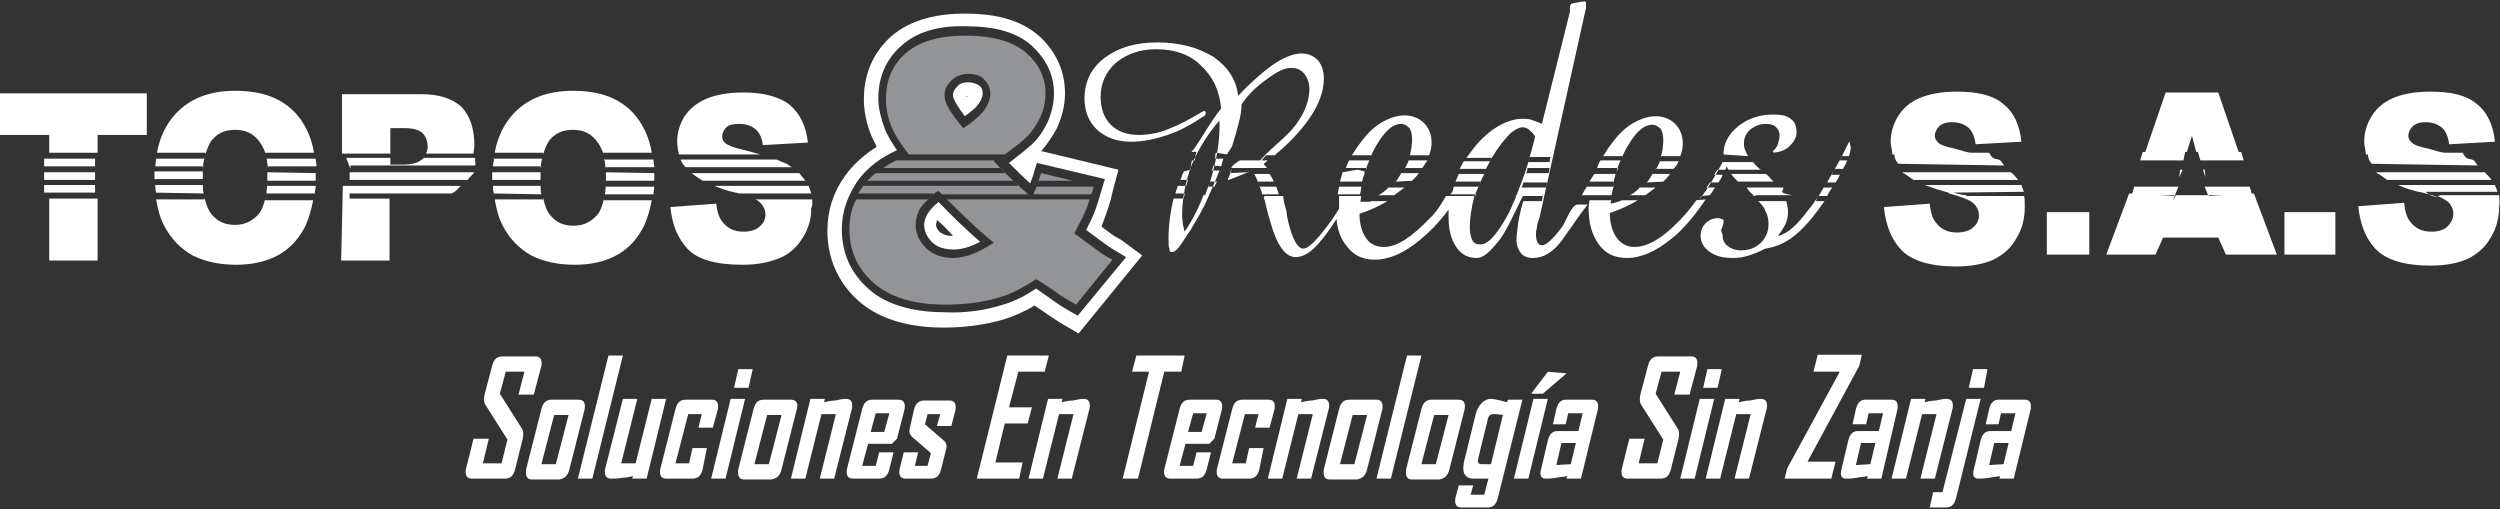 <?xml version="1.0" encoding="utf-8"?>
<!-- Generator: Adobe Illustrator 18.0.0, SVG Export Plug-In . SVG Version: 6.00 Build 0)  -->
<!DOCTYPE svg PUBLIC "-//W3C//DTD SVG 1.1//EN" "http://www.w3.org/Graphics/SVG/1.1/DTD/svg11.dtd">
<svg version="1.1" id="Layer_1" xmlns="http://www.w3.org/2000/svg" xmlns:xlink="http://www.w3.org/1999/xlink" x="0px" y="0px"
	 viewBox="0 0 294.6 60" enable-background="new 0 0 294.6 60" xml:space="preserve">
<rect x="0" y="0" width="294.6" height="60" fill="#333333" stroke="none"/>
<g>
	<path fill="#FFFFFF" d="M236.1,54.7l0.6-2.5H235l-0.6,2.6L236.1,54.7L236.1,54.7z M237.3,56.4h-1.7l0.1-0.3
		c-0.4,0.1-0.9,0.1-1.3,0.2c-0.6,0.1-1,0.1-1.3,0.1c-0.5,0-0.7-0.4-0.5-1.1l0.8-3.4c0.2-0.8,0.6-1.1,1.1-1.1h2.5l0.5-2.1h-1.7
		l-0.3,1.3H234l0.4-1.8c0.2-0.8,0.6-1.1,1.1-1.1h3.1c0.6,0,0.8,0.4,0.7,1.1L237.3,56.4L237.3,56.4z M230.5,58.7
		c-0.2,0.8-0.6,1.1-1.2,1.1h-1.9l0.4-1.8h1.1l2.8-11h1.7L230.5,58.7L230.5,58.7z M233.8,45.7H232l0.5-2.2h1.7L233.8,45.7L233.8,45.7
		z M228,56.4h-1.7l1.9-7.6l-1.7,0l-1.9,7.6h-1.7l2.3-9.4h1.7l-0.1,0.4c0.4-0.1,0.9-0.2,1.3-0.2c0.5-0.1,0.9-0.2,1.3-0.2
		c0.6,0,0.8,0.4,0.7,1.1L228,56.4L228,56.4z M220.4,54.7l0.6-2.5h-1.7l-0.6,2.6L220.4,54.7L220.4,54.7z M221.7,56.4H220l0.1-0.3
		c-0.4,0.1-0.9,0.1-1.3,0.2c-0.6,0.1-1,0.1-1.3,0.1c-0.5,0-0.7-0.4-0.5-1.1l0.8-3.4c0.2-0.8,0.6-1.1,1.1-1.1h2.5l0.5-2.1h-1.7
		l-0.3,1.3h-1.6l0.4-1.8c0.2-0.8,0.6-1.1,1.1-1.1h3.1c0.6,0,0.8,0.4,0.7,1.1L221.7,56.4L221.7,56.4z M215.8,56.4h-5.5l0.3-1.2
		l6.2-11.4h-3.1l0.5-2h5.2l-0.3,1.3l-6.1,11.3h3.3L215.8,56.4L215.8,56.4z M206.1,56.4h-1.7l1.9-7.6l-1.7,0l-1.9,7.6H201l2.3-9.4
		h1.7l-0.1,0.4c0.4-0.1,0.9-0.2,1.3-0.2c0.5-0.1,0.9-0.2,1.3-0.2c0.6,0,0.8,0.4,0.7,1.1L206.1,56.4L206.1,56.4z M199.7,56.4H198
		l2.3-9.4h1.7L199.7,56.4L199.7,56.4z M202.4,45.7h-1.7l0.5-2.2h1.7L202.4,45.7L202.4,45.7z M196.9,55.3c-0.2,0.8-0.6,1.1-1.2,1.1
		h-3.9c-0.6,0-0.8-0.4-0.7-1.1l0.9-3.6h1.8l-0.7,2.9h2.2l0.7-2.8l-2.6-4.1c-0.2-0.3-0.2-0.7-0.1-1.2l0.9-3.4
		c0.2-0.8,0.6-1.1,1.2-1.1h3.9c0.6,0,0.8,0.4,0.7,1.1l-0.9,3.4h-1.8l0.7-2.7h-2.2l-0.7,2.6l2.6,4.1c0.2,0.3,0.2,0.7,0.1,1.2
		L196.9,55.3L196.9,55.3z M185.1,54.7l0.6-2.5H184l-0.6,2.6L185.1,54.7L185.1,54.7z M186.3,56.4h-1.7l0.1-0.3
		c-0.4,0.1-0.9,0.1-1.3,0.2c-0.6,0.1-1,0.1-1.3,0.1c-0.5,0-0.7-0.4-0.5-1.1l0.8-3.4c0.2-0.8,0.6-1.1,1.1-1.1h2.5l0.5-2.1h-1.7
		l-0.3,1.3H183l0.4-1.8c0.2-0.8,0.6-1.1,1.1-1.1h3.1c0.6,0,0.8,0.4,0.7,1.1L186.3,56.4L186.3,56.4z M184.6,44l-2.8,2.4h-1.3l0-0.1
		l1.9-2.5L184.6,44L184.6,44L184.6,44z M180.1,56.4h-1.7l2.3-9.4h1.7L180.1,56.4L180.1,56.4z M175.7,54.7l1.4-5.8
		c-0.6-0.1-0.9-0.1-1.1-0.1c-0.4,0-0.6,0.2-0.7,0.7l-1.1,4.5c-0.1,0.5,0,0.7,0.4,0.7H175.7L175.7,54.7z M176.5,58.7
		c-0.2,0.8-0.6,1.1-1.2,1.1h-3.1c-0.6,0-0.8-0.4-0.7-1.1l0.4-1.5h1.7l-0.3,1.1h1.6l0.5-1.9h-1.8c-0.5,0-0.8-0.2-1-0.5
		c-0.2-0.3-0.2-0.8-0.1-1.4l1.4-5.7c0.1-0.5,0.4-1,0.7-1.3c0.3-0.3,0.7-0.5,1.1-0.5c0.2,0,0.8,0.1,1.9,0.4l0.1-0.3h1.7L176.5,58.7
		L176.5,58.7z M163.9,56.4h-1.7l3.6-14.5h1.7L163.9,56.4L163.9,56.4z M159.6,54.7l1.5-5.8h-1.7l-1.5,5.8H159.6L159.6,54.7z
		 M161.1,55.3c-0.2,0.8-0.6,1.1-1.2,1.2h-3.2c-0.6,0-0.8-0.4-0.7-1.2l1.8-7.1c0.2-0.8,0.6-1.1,1.2-1.1h3.2c0.6,0,0.8,0.4,0.7,1.1
		L161.1,55.3L161.1,55.3z M154.5,56.4h-1.7l1.9-7.6l-1.7,0l-1.9,7.6h-1.7l2.3-9.4h1.7l-0.1,0.4c0.4-0.1,0.9-0.2,1.3-0.2
		c0.5-0.1,0.9-0.2,1.3-0.2c0.6,0,0.8,0.4,0.7,1.1L154.5,56.4L154.5,56.4z M148.4,55.3c-0.2,0.8-0.6,1.1-1.2,1.1h-3.1
		c-0.6,0-0.8-0.4-0.7-1.1l1.8-7.1c0.2-0.8,0.6-1.1,1.2-1.1h3.1c0.6,0,0.8,0.4,0.7,1.1l-0.6,2.2h-1.7l0.4-1.6h-1.6l-1.5,5.8h1.6
		l0.4-1.8h1.7L148.4,55.3L148.4,55.3z M141.6,50.9l0.6-2.2h-1.6l-0.6,2.2H141.6L141.6,50.9z M142.2,55.3c-0.2,0.8-0.6,1.1-1.2,1.1
		h-3.1c-0.6,0-0.8-0.4-0.7-1.1l1.8-7.1c0.2-0.8,0.6-1.1,1.2-1.1h3.1c0.6,0,0.8,0.4,0.7,1.1l-0.9,3.5l-0.6,0.6h-2.8l-0.7,2.6h1.6
		l0.4-1.6h1.7L142.2,55.3L142.2,55.3z M139.2,43.8h-2l-3.1,12.6h-1.8l3.1-12.6h-2l0.5-1.9h5.7L139.2,43.8L139.2,43.8z M126.3,56.4
		h-1.7l1.9-7.6l-1.7,0l-1.9,7.6h-1.7l2.3-9.4h1.7l-0.1,0.4c0.4-0.1,0.9-0.2,1.3-0.2c0.5-0.1,0.9-0.2,1.3-0.2c0.6,0,0.8,0.4,0.7,1.1
		L126.3,56.4L126.3,56.4z M120.1,56.4h-5l3.6-14.5h4.9l-0.5,1.9h-3.1l-1.1,4.2h2.7l-0.5,1.9h-2.7l-1.1,4.6h3.2L120.1,56.4
		L120.1,56.4z M110.9,55.3c-0.2,0.8-0.6,1.1-1.2,1.1h-3c-0.6,0-0.8-0.4-0.7-1.1l0.5-2h1.7l-0.4,1.6h1.5l0.4-1.5l-2.2-1.9
		c-0.3-0.3-0.4-0.6-0.3-1l0.5-2.2c0.2-0.8,0.6-1.1,1.2-1.1h3c0.6,0,0.8,0.4,0.7,1.1l-0.5,1.9h-1.7l0.4-1.4h-1.5L109,50l2.2,1.9
		c0.3,0.2,0.4,0.6,0.3,1L110.9,55.3L110.9,55.3z M104.2,50.9l0.6-2.2h-1.6l-0.6,2.2H104.2L104.2,50.9z M104.8,55.3
		c-0.2,0.8-0.6,1.1-1.2,1.1h-3.1c-0.6,0-0.8-0.4-0.7-1.1l1.8-7.1c0.2-0.8,0.6-1.1,1.2-1.1h3.1c0.6,0,0.8,0.4,0.7,1.1l-0.9,3.5
		l-0.6,0.6h-2.8l-0.7,2.6h1.6l0.4-1.6h1.7L104.8,55.3L104.8,55.3z M98.3,56.4h-1.7l1.9-7.6l-1.7,0l-1.9,7.6h-1.7l2.3-9.4h1.7
		l-0.1,0.4c0.4-0.1,0.9-0.2,1.3-0.2c0.5-0.1,0.9-0.2,1.3-0.2c0.6,0,0.8,0.4,0.7,1.1L98.3,56.4L98.3,56.4z M90.6,54.7l1.5-5.8h-1.7
		l-1.5,5.8H90.6L90.6,54.7z M92.1,55.3c-0.2,0.8-0.6,1.1-1.2,1.2h-3.2c-0.6,0-0.8-0.4-0.7-1.2l1.8-7.1c0.2-0.8,0.6-1.1,1.2-1.1h3.2
		c0.6,0,0.9,0.4,0.7,1.1L92.1,55.3L92.1,55.3z M85.5,56.4h-1.7l2.3-9.4h1.7L85.5,56.4L85.5,56.4z M88.2,45.7h-1.7l0.5-2.2h1.7
		L88.2,45.7L88.2,45.7z M82.8,55.3c-0.2,0.8-0.6,1.1-1.2,1.1h-3.1c-0.6,0-0.8-0.4-0.7-1.1l1.8-7.1c0.2-0.8,0.6-1.1,1.2-1.1h3.1
		c0.6,0,0.8,0.4,0.7,1.1L84,50.4h-1.7l0.4-1.6h-1.6l-1.5,5.8h1.6l0.4-1.8h1.7L82.8,55.3L82.8,55.3z M76.2,56.4h-1.7l0.1-0.3
		c-0.4,0.1-0.8,0.2-1.3,0.2c-0.5,0.1-0.9,0.1-1.3,0.1c-0.6,0-0.8-0.4-0.7-1.1l2.1-8.3h1.7l-1.9,7.6l1.7,0l1.9-7.6h1.7L76.2,56.4
		L76.2,56.4z M69.8,56.4h-1.7l3.6-14.5h1.7L69.8,56.4L69.8,56.4z M65.5,54.7l1.5-5.8h-1.7l-1.5,5.8H65.5L65.5,54.7z M67.1,55.3
		c-0.2,0.8-0.6,1.1-1.2,1.2h-3.2c-0.6,0-0.8-0.4-0.7-1.2l1.8-7.1c0.2-0.8,0.6-1.1,1.2-1.1h3.2c0.6,0,0.8,0.4,0.7,1.1L67.1,55.3
		L67.1,55.3z M60.7,55.3c-0.2,0.8-0.6,1.1-1.2,1.1h-3.9c-0.6,0-0.8-0.4-0.7-1.1l0.9-3.6h1.8l-0.7,2.9h2.2l0.7-2.8l-2.6-4.1
		c-0.2-0.3-0.2-0.7-0.1-1.2l0.9-3.4c0.2-0.8,0.6-1.1,1.2-1.1h3.9c0.6,0,0.8,0.4,0.7,1.1l-0.9,3.4h-1.8l0.7-2.7h-2.2l-0.7,2.6
		l2.6,4.1c0.2,0.3,0.2,0.7,0.1,1.2L60.7,55.3L60.7,55.3z M169.2,54.7l1.5-5.8H169l-1.5,5.8H169.2L169.2,54.7z M170.8,55.3
		c-0.2,0.8-0.6,1.1-1.2,1.2h-3.2c-0.6,0-0.8-0.4-0.7-1.2l1.8-7.1c0.2-0.8,0.6-1.1,1.2-1.1h3.2c0.6,0,0.8,0.4,0.7,1.1L170.8,55.3
		L170.8,55.3z"/>
	<path fill="none" d="M67.5,15.4c-1.1,0-2.1,0.4-2.8,1.3c-0.7,0.9-1,2.3-1,4.3c0,2,0.3,3.4,1,4.3c0.7,0.9,1.6,1.3,2.8,1.3
		c1.2,0,2.2-0.4,2.8-1.3c0.7-0.8,1-2.4,1-4.6c0-1.8-0.3-3.2-1-4C69.6,15.8,68.7,15.4,67.5,15.4z"/>
	<path fill="none" d="M47.5,15.1l-1.6,0l0,4.4l1.4,0c1.1,0,1.9-0.2,2.3-0.6c0.4-0.4,0.7-0.9,0.7-1.6c0-0.6-0.2-1.1-0.6-1.6
		C49.3,15.3,48.6,15.1,47.5,15.1z"/>
	<path fill="none" d="M27.7,15.3c-1.1,0-2.1,0.4-2.8,1.3c-0.7,0.9-1,2.3-1,4.3c0,2,0.3,3.4,1,4.3c0.7,0.9,1.6,1.3,2.8,1.3
		c1.2,0,2.2-0.4,2.8-1.3c0.7-0.8,1-2.4,1-4.6c0-1.8-0.3-3.2-1-4C29.8,15.8,28.9,15.3,27.7,15.3z"/>
	<path fill="#FFFFFF" d="M5.8,30.7l5.7,0l0-7.3l-5.7,0L5.8,30.7z M23.9,20c0-0.5,0.1-1,0.2-1.4c0,0,0,0.1,0,0.1l-5.7,0
		c0,0.3-0.1,0.6-0.1,0.9l5.7,0C23.9,19.7,23.9,19.9,23.9,20z M24.2,18.2c0.2-0.6,0.4-1.2,0.7-1.6c0.7-0.9,1.6-1.3,2.8-1.3
		c1.2,0,2.1,0.4,2.8,1.3c0.3,0.4,0.6,0.9,0.8,1.5c0,0,0-0.1,0-0.1l5.7,0c-0.3-1.9-1.1-3.5-2.2-4.7c-1.7-1.8-4-2.6-7.1-2.6
		c-3,0-5.3,0.9-7,2.7c-1.1,1.2-1.9,2.8-2.2,4.6l5.7,0C24.2,18.1,24.2,18.2,24.2,18.2z M5.2,19.6l6,0v-0.9l-6,0V19.6z M0,15.9l5.8,0
		l0,2.1l5.7,0l0-2.1l5.8,0l0-4.9L0,11L0,15.9z M5.2,21.2l6,0v-0.9l-6,0V21.2z M5.2,22.7l6,0v-0.9l-6,0V22.7z M31.4,18.6
		c0.1,0.4,0.1,0.8,0.2,1.2c0-0.1,0-0.1,0-0.2l5.7,0c0-0.3-0.1-0.6-0.1-0.9l-5.7,0C31.4,18.7,31.4,18.7,31.4,18.6z M91.5,18.8
		l-11.3,0c0.1,0.3,0.3,0.6,0.6,0.9l12.5,0c-0.2-0.1-0.4-0.3-0.6-0.4C92.4,19.2,92,19,91.5,18.8z M94.9,21.3
		c-0.2-0.3-0.5-0.6-0.7-0.9l-12.7,0c0.4,0.3,0.8,0.6,1.3,0.9L94.9,21.3z M86.7,22.7c0.2,0,0.3,0.1,0.5,0.1c0,0,0,0,0,0l8.4,0
		c-0.1-0.3-0.2-0.6-0.3-0.9l-11.1,0C84.9,22.2,85.7,22.5,86.7,22.7z M63.7,20c0-0.5,0.1-1,0.2-1.4c0,0,0,0.1,0,0.1l-5.7,0
		c0,0.3-0.1,0.6-0.1,0.9l5.7,0C63.7,19.8,63.7,19.9,63.7,20z M64,18.2c0.2-0.6,0.4-1.2,0.7-1.6c0.7-0.9,1.6-1.3,2.8-1.3
		c1.2,0,2.1,0.4,2.8,1.3c0.3,0.4,0.6,0.9,0.8,1.5c0,0,0-0.1,0-0.1l5.7,0c-0.3-1.9-1.1-3.5-2.2-4.7c-1.7-1.8-4-2.6-7.1-2.6
		c-3,0-5.3,0.9-7,2.7c-1.1,1.2-1.9,2.8-2.2,4.6l5.7,0C64,18.2,64,18.2,64,18.2z M71.2,18.7c0.1,0.4,0.1,0.8,0.2,1.2
		c0-0.1,0-0.1,0-0.2l5.7,0c0-0.3-0.1-0.6-0.1-0.9l-5.7,0C71.2,18.7,71.2,18.7,71.2,18.7z M89.6,18.2c-0.7-0.2-1.4-0.4-2.2-0.6
		c-1-0.2-1.6-0.5-1.9-0.7c-0.3-0.3-0.4-0.5-0.4-0.8c0-0.4,0.2-0.8,0.5-1.1c0.3-0.3,0.8-0.4,1.5-0.4c0.8,0,1.4,0.2,1.9,0.6
		c0.5,0.4,0.8,1.1,0.9,1.9l5.3-0.3c-0.2-2-1-3.5-2.2-4.5c-1.2-0.9-3-1.4-5.4-1.4c-1.9,0-3.4,0.3-4.5,0.8c-1.1,0.5-1.9,1.2-2.5,2.1
		c-0.5,0.9-0.8,1.8-0.8,2.8c0,0.6,0.1,1.1,0.2,1.6L89.6,18.2z M31.5,21.6c0,0.4-0.1,0.8-0.1,1.2c0,0,0,0,0,0l5.7,0
		c0-0.3,0.1-0.6,0.1-0.9l-5.7,0C31.5,21.8,31.5,21.7,31.5,21.6z M63.8,22.9c-0.1-0.3-0.1-0.7-0.1-1.1c0,0,0,0.1,0,0.1l-5.6,0
		c0,0.3,0,0.6,0.1,0.9L63.8,22.9C63.8,22.8,63.8,22.9,63.8,22.9z M63.7,21.5c0-0.2,0-0.3,0-0.5c0-0.2,0-0.5,0-0.7c0,0,0,0,0,0
		l-5.7,0c0,0.2,0,0.4,0,0.6c0,0.1,0,0.2,0,0.3l5.7,0C63.7,21.3,63.7,21.4,63.7,21.5z M71.2,23.3c-0.2,0.9-0.4,1.5-0.8,2
		c-0.7,0.8-1.6,1.3-2.8,1.3c-1.2,0-2.1-0.4-2.8-1.3c-0.4-0.5-0.6-1.1-0.8-2c0,0.1,0,0.1,0,0.2l-5.7,0c0.2,1.2,0.5,2.3,1,3.2
		c0.8,1.5,1.9,2.6,3.3,3.4c1.4,0.7,3.1,1.1,5.1,1.1c2,0,3.7-0.4,5.1-1.2c1.4-0.8,2.4-2,3.1-3.4c0.4-0.9,0.7-1.9,0.9-3l-5.7,0
		C71.2,23.4,71.2,23.3,71.2,23.3z M71.4,20.3c0,0,0-0.1,0-0.1c0,0.2,0,0.3,0,0.5c0,0.2,0,0.5,0,0.7c0,0,0-0.1,0-0.1l5.7,0
		c0-0.2,0-0.3,0-0.4c0-0.2,0-0.3,0-0.5L71.4,20.3z M95.7,23.5l-6.6,0c0,0,0,0-0.1,0c0.3,0.1,0.5,0.3,0.6,0.4
		c0.4,0.4,0.6,0.9,0.6,1.4c0,0.5-0.2,1-0.7,1.4c-0.4,0.4-1.1,0.6-1.9,0.6c-1.1,0-1.9-0.4-2.5-1.2c-0.4-0.5-0.6-1.2-0.7-2.1l-5.4,0.4
		c0.2,2,0.8,3.6,2,4.9c1.2,1.3,3.4,1.9,6.5,1.9c1.8,0,3.2-0.3,4.4-0.8c1.2-0.5,2.1-1.4,2.7-2.4c0.7-1.1,1-2.2,1-3.5
		C95.8,24.1,95.7,23.8,95.7,23.5z M23.9,21.4c0-0.2,0-0.3,0-0.5c0-0.2,0-0.5,0-0.7c0,0,0,0,0,0l-5.7,0c0,0.2,0,0.4,0,0.6
		c0,0.1,0,0.2,0,0.3l5.7,0C23.9,21.3,23.9,21.4,23.9,21.4z M49.7,11.1l-9.4,0l0,7l5.7,0l0-3l1.6,0c1.1,0,1.8,0.2,2.2,0.6
		c0.4,0.4,0.6,1,0.6,1.6c0,0.3-0.1,0.6-0.2,0.8c0,0,0,0,0,0l5.6,0c0-0.3,0.1-0.6,0.1-1c0-1.9-0.5-3.4-1.5-4.5
		C53.3,11.6,51.7,11.1,49.7,11.1z M71.4,21.7c0,0.4-0.1,0.8-0.1,1.2c0,0,0,0,0,0l5.7,0c0-0.3,0.1-0.6,0.1-0.9l-5.7,0
		C71.4,21.8,71.4,21.7,71.4,21.7z M31.3,23.2c-0.2,0.9-0.4,1.5-0.8,2c-0.7,0.8-1.6,1.3-2.8,1.3c-1.2,0-2.1-0.4-2.8-1.3
		c-0.4-0.5-0.6-1.1-0.8-1.9c0,0.1,0,0.1,0,0.2l-5.7,0c0.2,1.2,0.5,2.3,1,3.2c0.8,1.5,1.9,2.6,3.3,3.4c1.4,0.7,3.1,1.1,5.1,1.1
		c2,0,3.7-0.4,5.1-1.2c1.4-0.8,2.4-2,3.1-3.4c0.4-0.9,0.7-1.9,0.9-3l-5.7,0C31.3,23.3,31.3,23.3,31.3,23.2z M24,22.8
		c-0.1-0.3-0.1-0.7-0.1-1.1c0,0,0,0.1,0,0.1l-5.6,0c0,0.3,0,0.6,0.1,0.9L24,22.8C24,22.8,24,22.8,24,22.8z M49.9,18.6
		c-0.1,0.1-0.1,0.2-0.2,0.2c-0.4,0.4-1.2,0.6-2.3,0.6l-1.4,0l0-0.8l-5.2,0l0.5,1.3v-0.4l14.7,0c0.1-0.3-0.1-0.6,0-0.9l-6,0
		C49.9,18.7,49.8,18.7,49.9,18.6z M31.5,20.3c0,0,0-0.1,0-0.1c0,0.2,0,0.3,0,0.5c0,0.2,0,0.5,0,0.7c0,0,0-0.1,0-0.1l5.7,0
		c0-0.2,0-0.3,0-0.4c0-0.2,0-0.3,0-0.5L31.5,20.3z M41.2,21.2l13.9,0c0.2-0.3,0.6-0.6,0.8-0.9l-14.7,0V21.2z M40.2,30.7l5.7,0l0-7.3
		l3.1,0c0.4,0,1.2,0,1.5,0l-9.3,0v-0.6l12,0c0.5-0.2,0.7-0.5,1.1-0.9l-13.9,0L40.2,30.7z"/>
	<path fill="#FFFFFF" d="M189.9,23c0.1-0.4,0.2-0.9,0.3-1.3c0,0.1-0.1,0.2-0.1,0.3l-3.1,0c-0.2,0.3-0.4,0.6-0.6,1L189.9,23z
		 M190.1,21.6c0.1-0.4,0.2-0.8,0.3-1.2c0,0,0,0.1,0,0.1l-2.5,0c0,0,0,0.1-0.1,0.1c-0.2,0.3-0.3,0.5-0.5,0.8l2.8,0
		C190.2,21.5,190.2,21.6,190.1,21.6z M175.1,19.9c0.2-0.4,0.4-0.7,0.6-1.1c0,0.1-0.1,0.1-0.1,0.2l-3.1,0c-0.2,0.3-0.3,0.6-0.5,0.9
		L175.1,19.9C175.1,19.8,175.1,19.8,175.1,19.9z M173.7,23.4c0.1-0.4,0.2-0.7,0.4-1.1c0.3-0.8,0.7-1.6,1.1-2.4
		c-0.1,0.2-0.2,0.4-0.3,0.6l-3,0c-0.1,0.2-0.2,0.5-0.3,0.7c0,0.1-0.1,0.2-0.1,0.2l3,0c-0.1,0.2-0.2,0.4-0.3,0.6l-2.9,0
		c0,0.2-0.1,0.3-0.1,0.5c-0.1,0.2-0.2,0.3-0.3,0.4l3.1,0C173.8,23.1,173.7,23.2,173.7,23.4z M168.2,18.9l-2.2,0c0,0,0,0,0,0
		c-0.1,0.3-0.3,0.7-0.5,1c0,0,0,0,0-0.1l2.1,0C167.8,19.5,168,19.2,168.2,18.9z M161.5,18.5c0.2-0.4,0.4-0.9,0.6-1.2
		c1-1.8,2-2.7,3-2.7c0.4,0,0.7,0.2,1,0.5c0.2,0.3,0.3,0.8,0.3,1.3c0,0.7-0.1,1.3-0.3,2c0,0,0-0.1,0-0.1l2.3,0c0.2-0.5,0.3-1,0.3-1.5
		c0-0.9-0.3-1.7-0.9-2.3c-0.6-0.6-1.4-0.9-2.3-0.9c-0.9,0-1.8,0.3-2.8,0.9c-1,0.6-1.8,1.5-2.6,2.6c-0.3,0.4-0.5,0.8-0.8,1.2l2.3,0
		C161.6,18.4,161.5,18.4,161.5,18.5z M162.3,23.1c0.1,0,0.2-0.1,0.2-0.1l1.8,0c0.4-0.3,0.8-0.6,1.2-0.9l-1.9,0c0,0,0.1-0.1,0.1-0.1
		C163.4,22.4,162.8,22.8,162.3,23.1z M166.4,21.3c0.3-0.3,0.6-0.6,0.8-0.9l-2.1,0c0,0,0.1-0.1,0.1-0.1c-0.2,0.3-0.3,0.5-0.5,0.8
		c-0.1,0.1-0.2,0.3-0.3,0.4c0,0,0.1-0.1,0.1-0.1L166.4,21.3C166.3,21.4,166.3,21.4,166.4,21.3z M208.1,20.5l-4.1,0
		c0.2,0.3,0.5,0.6,0.8,0.9l4.2,0c-0.1-0.1-0.2-0.2-0.4-0.4C208.6,20.9,208.3,20.7,208.1,20.5z M211.2,23c-2-0.3-0.8-0.6-1.1-0.9
		l-4.3,0c0.2,0.2,0.2,0.3,0.4,0.5c0.2,0.2,0.3,0.3,0.5,0.5c0,0,0.4-0.1,0.3-0.1L211.2,23C211.2,23,211.2,23,211.2,23z M201.5,23
		c0.2-0.3,0.4-0.6,0.6-0.9l-1,0c0.1-0.2,0.3-0.4,0.4-0.6l1,0c0.2-0.3,0.4-0.6,0.5-0.9l-1,0c0.1-0.2,0.2-0.4,0.4-0.6l0.9,0
		c0.1-0.1,0.1-0.3,0.2-0.4c0,0.1,0.1,0.3,0.2,0.4l3.8,0c0.1,0.1,0.1,0.1,0.2,0.2c-0.5-0.4-0.9-0.8-1.2-1.2c0,0,0.1,0.1,0.1,0.1
		l-3.6,0c-0.9,1.7-1.8,3.2-2.8,4.5c0.1-0.2,0.2-0.3,0.3-0.5L201.5,23z M206,18.4c-0.3-0.5-0.5-1-0.5-1.4c0-0.7,0.2-1.2,0.7-1.7
		c0.5-0.4,1.1-0.7,1.9-0.7c0.5,0,0.9,0.1,1.2,0.4c0.3,0.3,0.4,0.6,0.4,1c0,0.3-0.1,0.7-0.2,1c-0.1,0.3-0.3,0.6-0.6,0.8l0.1,0.2
		c0.8-0.1,1.4-0.3,1.9-0.8c0.5-0.5,0.8-1,0.8-1.6c0-0.7-0.2-1.3-0.7-1.6c-0.5-0.4-1.1-0.5-2.1-0.5c-1.6,0-3,0.5-4.1,1.4
		c-1.1,0.9-1.7,2-1.7,3.2c0,0,0,0.1,0,0.1L206,18.4C206,18.3,206,18.4,206,18.4z M160.9,20.2c0.1-0.5,0.3-0.9,0.5-1.4
		c0,0,0,0.1,0,0.1l-2.4,0c-0.2,0.3-0.3,0.6-0.4,0.9l2.5,0C161,19.9,160.9,20,160.9,20.2z M190.5,20.2c0.1-0.5,0.3-0.9,0.5-1.4
		c0,0,0,0.1,0,0.1l-2.4,0c-0.2,0.3-0.3,0.6-0.4,0.9l2.5,0C190.6,20,190.6,20.1,190.5,20.2z M191.1,18.6c0.2-0.4,0.4-0.9,0.6-1.2
		c1-1.8,2-2.7,3-2.7c0.4,0,0.7,0.2,1,0.5c0.2,0.3,0.3,0.8,0.3,1.3c0,0.7-0.1,1.4-0.3,2c0,0,0-0.1,0-0.1l2.3,0c0.2-0.5,0.3-1,0.3-1.5
		c0-0.9-0.3-1.7-0.9-2.3c-0.6-0.6-1.4-0.9-2.3-0.9c-0.9,0-1.8,0.3-2.8,0.9c-1,0.6-1.8,1.5-2.6,2.6c-0.3,0.4-0.5,0.8-0.8,1.2l2.3,0
		C191.2,18.4,191.2,18.5,191.1,18.6z M197.8,19l-2.2,0c0,0,0,0,0,0c-0.1,0.3-0.3,0.7-0.5,1c0,0,0,0,0-0.1l2.1,0
		C197.5,19.6,197.7,19.3,197.8,19z M191.9,23.1c0.1,0,0.2-0.1,0.2-0.1l1.8,0c0.4-0.3,0.8-0.6,1.2-0.9l-1.9,0c0,0,0.1-0.1,0.1-0.1
		C193,22.4,192.5,22.8,191.9,23.1z M196,21.4c0.3-0.3,0.6-0.6,0.8-0.9l-2.1,0c0,0,0.1-0.1,0.1-0.1c-0.2,0.3-0.3,0.5-0.5,0.8
		c-0.1,0.1-0.2,0.3-0.3,0.4c0,0,0.1-0.1,0.1-0.1L196,21.4C196,21.4,196,21.4,196,21.4z M215.9,22.1l-1,0c0.1-0.1,0.1-0.2,0.2-0.3
		c-0.3,0.4-0.5,0.9-0.8,1.3c0,0,0,0,0,0l1,0C215.5,22.7,215.7,22.4,215.9,22.1C215.9,22.1,215.9,22.1,215.9,22.1
		C215.9,22.1,215.9,22.1,215.9,22.1L215.9,22.1z M214.3,23.1c-0.4,0.5-0.7,1.1-1.1,1.5c-1.4,1.9-2.6,3-3.7,3.2
		c0.4-0.5,0.7-1,0.9-1.4c0.2-0.5,0.3-0.9,0.3-1.4c0-0.4-0.1-0.9-0.2-1.3l-3.3,0c-0.1-0.1-0.1-0.1-0.2-0.2c0.5,0.5,0.9,0.9,1,1.3
		c0.3,0.5,0.4,1,0.4,1.6c0,0.9-0.3,1.6-0.9,2.2c-0.6,0.6-1.4,0.9-2.4,0.9c-0.6,0-1.1-0.2-1.5-0.5c-0.4-0.3-0.6-0.7-0.6-1.2
		c0-0.3-0.3-0.6-0.1-0.9c0.1-0.3,0.2-0.5,0.2-0.7v-0.2c0-0.1,0-0.1-0.2-0.2c-0.2,0-0.2-0.1-0.4-0.1c-0.6,0-1.1,0.2-1.5,0.6
		c-0.4,0.4-0.6,0.9-0.6,1.5c0,0.8,0.4,1.4,1.1,1.9c0.7,0.5,1.6,0.7,2.8,0.7c0.6,0,1.2-0.1,1.8-0.3c0.6-0.2,1.2-0.4,1.9-0.8
		c1.4-0.2,2.7-0.8,3.9-1.9c1-0.9,2-2.1,3.1-3.7l-1,0C214,23.5,214.2,23.3,214.3,23.1z M199.9,23.6C200,23.6,200,23.6,199.9,23.6
		c-0.6,0.8-1.2,1.6-1.9,2.3c-2,2.1-3.8,3.2-5.4,3.2c-0.9,0-1.6-0.4-2.1-1.1c-0.5-0.7-0.8-1.7-0.8-2.9c1.2-0.4,2.3-0.9,3.3-1.5l-2,0
		c0,0,0,0,0.1,0c-0.4,0.2-0.8,0.3-1.3,0.4c0-0.1,0-0.3,0.1-0.4l-2.6,0c0,0.3-0.1,0.6-0.1,0.9c0,1.8,0.4,3.2,1.2,4.3
		c0.8,1.1,1.9,1.6,3.3,1.6c1.7,0,3.5-0.8,5.3-2.3c1.4-1.1,2.7-2.7,4-4.6L199.9,23.6z M184.1,26.7c-1.1,1.5-1.9,2.2-2.4,2.2
		c-0.2,0-0.4-0.1-0.5-0.3c-0.1-0.2-0.2-0.5-0.2-1c0-0.2,0-0.4,0.1-0.7c0-0.3,0.1-0.7,0.3-1.2l0.8-3.6l-2.9,0
		c0.1-0.2,0.2-0.4,0.2-0.6l2.8,0l-0.1,0.6l4.7-21.2c0,0,0-0.1,0-0.2c0-0.1,0-0.2,0-0.3c0-0.1,0-0.2-0.1-0.2c-0.1-0.1-0.1,0-0.3,0
		h-0.1l-1.1,0.2c-0.3,0.1-0.3,0.3-0.3,0.9v0.1l-3.3,13.2c-0.4-0.2-1-0.4-1.3-0.5c-0.3-0.1-0.7-0.1-1-0.1c-0.9,0-1.9,0.3-2.9,0.9
		c-1,0.6-1.9,1.4-2.8,2.5c-0.3,0.4-0.6,0.8-0.9,1.2l3,0c-0.1,0.1-0.1,0.2-0.2,0.3c0.2-0.4,0.5-0.7,0.7-1.1c0.6-0.9,1.2-1.6,1.7-2.1
		c0.5-0.4,1-0.7,1.4-0.7c0.3,0,0.6,0.1,0.8,0.3c0.2,0.2,0.5,0.4,0.7,0.8c-0.2,0.9-0.5,1.8-0.7,2.6c0-0.1,0-0.2,0.1-0.2l2.4,0
		l-0.1,0.6l-2.5,0c0-0.1,0.1-0.2,0.1-0.3c-0.5,1.7-1.1,3.2-1.6,4.5c0-0.1,0.1-0.1,0.1-0.2l3.1,0l-0.1,0.6l-2.2,0
		c-0.3,1-0.5,1.9-0.6,2.6c-0.1,0.8-0.2,1.4-0.2,2c0,0.6,0.2,1.1,0.5,1.5c0.3,0.4,0.8,0.6,1.4,0.6c0.9,0,1.8-0.3,2.8-1.3
		c0.9-0.9,2.1-3,3.7-5H186C185.2,24,184.6,26,184.1,26.7z M180,19.8l2.6,0l-0.1,0.6l-2.7,0C179.9,20.3,180,20.1,180,19.8z M217,18.5
		c-0.3,0.6-0.6,1.1-0.9,1.6c0-0.1,0.1-0.1,0.1-0.2l1,0c0.1-0.3,0.3-0.5,0.4-0.8c0-0.1,0-0.1,0.1-0.2l-0.9,0
		C216.8,18.8,216.9,18.6,217,18.5z M216,20.3c-0.3,0.5-0.6,1-0.8,1.4c0-0.1,0.1-0.1,0.1-0.2l1,0c0.2-0.3,0.4-0.6,0.5-0.9l-1,0
		C215.9,20.4,215.9,20.3,216,20.3z M160.8,20.4c0,0,0-0.2,0-0.2L160,20h-0.1l-1.7,0.3c0,0.1-0.1,0.3-0.1,0.4
		c-0.1,0.2-0.1,0.5-0.2,0.7l2.6,0C160.6,21,160.7,20.7,160.8,20.4z M178.6,23c0,0,0.1,0.2,0.1,0.1c-0.3,0.6-0.6,1.4-0.9,2
		c-1.3,2.4-2.4,3.7-3.3,3.7c-0.5,0-0.8-0.1-1-0.5c-0.2-0.4-0.3-0.9-0.3-1.6c0-0.9,0.2-2.3,0.5-3.4c0,0,0-0.2,0-0.2h-3.3
		c-0.6,1-1.2,2-1.9,2.6c-2,2.1-3.8,3.4-5.4,3.4c-0.9,0-1.6-0.3-2.1-1c-0.5-0.7-0.8-1.7-0.8-2.9c1.2-0.4,2.3-0.9,3.3-1.5l-2,0
		c0,0,0,0,0.1,0c-0.4,0.2-0.8,0-1.3,0.1c0-0.1,0,0.3,0.1-0.7h-2.6c0,1,0,0.9,0,1.3c0,0,0,0.2,0,0.2c-0.5,0.8-1.1,1.7-1.6,2.3
		c-1.2,1.6-2.1,2.4-2.6,2.4c-0.7,0-1.3-1.1-1.8-3.2c-0.1-0.4-0.2-1-0.2-1.2c-0.1-0.5-0.3-0.8-0.4-1.8H149c0,0,0,0.2-0.1,0.1
		c0.2,0.5,0.3,1.2,0.5,1.9c0,0.1,0.1,0.4,0.2,0.7c0.8,3,1.8,4.5,3.1,4.5c0.7,0,1.5-0.4,2.3-1.2c0.6-0.6,1.5-1.7,2.5-3.3
		c0.1,1.3,0.5,2.4,1.2,3.2c0.8,1.1,1.9,1.6,3.3,1.6c1.7,0,3.5-0.8,5.3-2.3c1.1-0.9,2.3-2.1,3.4-3.6c0,0.3,0,0.6,0,0.9
		c0,1.5,0.3,2.6,0.9,3.5c0.6,0.9,1.4,1.3,2.4,1.3c0.9,0,1.7-0.9,2.6-2c0.9-1.1,1.9-3.4,2.9-5.4H178.6z M218,16.9
		c0-0.1-0.1-0.2-0.1-0.2c-0.3,0.6-0.6,1.2-0.9,1.8c0,0,0-0.1,0.1-0.1l0.8,0c0.1-0.4,0.2-0.8,0.2-1.1C218,17.1,218,17,218,16.9z
		 M144.6,18.2c0.1-0.3,0.5-0.7,0.6-1c0.6-2,1.1-3.6,1.1-4.8v-0.1c1-1.5,2.3-2.5,3.3-3.2c1-0.7,1.8-1.1,2.5-1.1
		c0.7,0,1.2,0.2,1.6,0.7c0.4,0.5,0.6,1.1,0.6,1.8c0,1.3-0.5,2.7-1.6,4.2c-1.1,1.5-2.5,2.3-4.3,4.3h0c0.3,0,0.6-0.5,0.8-0.7l1,0
		c1.7-1.4,3-2.8,4-4.2c1.2-1.7,1.8-3.3,1.8-4.8c0-0.9-0.2-1.6-0.7-2.2c-0.5-0.5-1.1-0.8-1.9-0.8c-0.9,0-2,0.4-3.2,1.2
		c-1.2,0.8-2.7,2.1-4.3,3.8c-0.2-1.9-1.2-3.4-2.9-4.6C141.2,5.6,139,5,136.4,5c-2.6,0-4.6,0.6-6.2,1.8c-1.6,1.2-2.4,2.8-2.4,4.8
		c0,1.5,0.5,2.8,1.5,3.7c1,0.9,2.3,1.4,4,1.4c1.4,0,2.8-0.3,4.3-0.8c1.5-0.5,2.9-1.3,4.4-2.3l0.1-0.3l-0.1-0.2l-0.2,0
		c-1.5,0.9-2.8,1.6-4.1,2.1c-1.2,0.5-2.4,0.7-3.5,0.7c-1.4,0-2.5-0.4-3.3-1.2c-0.8-0.8-1.2-1.9-1.2-3.3c0-1.6,0.6-2.9,1.8-4
		c1.2-1,2.8-1.6,4.7-1.6c2.2,0,4,0.6,5.3,1.9c1.4,1.3,2.2,2.9,2.4,5.1c-1.4,1.7-2.6,4.1-3.5,5.1h0.7c-0.1,0-0.2,0-0.3,1h-0.7
		c-0.1,0-0.3,0-0.4,0h0.8c-0.1,0-0.2,0.8-0.2,1.1l-0.8,0.2c0,0,0,0.2-0.1,0.2c-0.1,0.3-0.2,0.6-0.3,0.8l0.9,0
		c-0.1,0.2-0.1,0.4-0.2,0.7l-1,0c-0.1,0.3-0.2,0.6-0.3,0.9l1.1,0c0,0.2-0.1,0.4-0.1,0.6l-1.2,0c-0.4,1.6-0.6,3.2-0.6,4.7
		c0,0.7,0,1,0.1,1.2c0,0.3,0.1,0.4,0.2,0.4h0.1c0.7,0,1.4-1.5,2.2-2.6c0.7-1.2,1.4-2.3,2-3.7c0.5-1.2,1-2.2,1.4-3.3l-0.9,0
		c0.1-0.2,0.1-0.4,0.2-0.6l0.9,0.1c0.1-0.3,0.2-0.9,0.3-0.9h-1c0-1,0.1-0.5,0.1-0.7L144.6,18.2z M143.4,21.4
		c-0.1,0.2-0.2,0.4-0.3,0.6l-0.7,0c0.1-0.2,0.1-0.4,0.2-0.6L143.4,21.4z M142.6,21.4c-0.2,0.5-0.4,1.1-0.6,1.6c0,0,0,0,0,0h0.7
		c-0.1,0-0.2,0-0.3,0h-0.7c0.1,0,0.2-0.1,0.2-0.2c-0.6,1.6-1.4,3.2-2.3,4.5c-0.1-0.3-0.1-0.5-0.2-0.8c0-0.3-0.1-0.7-0.1-1.1
		c0-2,0.4-4,1.1-5.9c0.8-1.9,1.9-3.7,3.3-5.3C143.8,16.7,143.3,19.1,142.6,21.4z M143.9,20.2c0,0.1-0.1,0.2-0.1,0.2h0
		C143.8,20.4,143.8,20.3,143.9,20.2z M160.4,22l-2.6,0c-0.1,0.3-0.1,0.9-0.2,0.9h2.6C160.3,23,160.4,22.3,160.4,22z M146.2,18.9
		c-0.1,0-0.3,0.1-0.4,0.2c-0.3,0.2-0.6,0.4-0.7,0.7l4.2,0c-0.1-0.2-0.3-0.3-0.4-0.5c0.2-0.1,0.4-0.3,0.5-0.4L146.2,18.9z
		 M144.9,20.4l0.3-0.5c0,0,0,0,0,0s0,0,0,0l-0.5,1.2l0,0.1c0.2,0,0.9-0.3,2.1-0.8c0.2-0.1,0.3-0.1,0.4-0.2c-0.1,0-0.2,0.1-0.3,0.1
		L144.9,20.4z M150.1,21.4c-0.1-0.3-0.3-0.6-0.5-0.9l-1.8,0c0,0,0,0,0,0c0.1,0.2,0.3,0.5,0.4,0.9c0,0,0,0,0,0L150.1,21.4z
		 M146.7,18.7c0.2,0,0.3,0,0.5,0h0C147,18.7,146.9,18.7,146.7,18.7z M150.7,22.9c-0.1-0.3-0.2-0.6-0.3-0.9l-1.9,0l-0.1-0.2
		c0.1,0.4,0.3,0.8,0.4,1.3c0-0.1,0-0.1-0.1-0.2L150.7,22.9z"/>
	<path fill="#FFFFFF" d="M110.6,23.8c-0.5,0.4-1,0.9-1.3,1.4c-0.2,0.4-0.4,0.8-0.4,1.3c0,0.8,0.4,1.5,0.9,2c0.7,0.7,1.6,0.9,2.6,0.9
		c1.1,0,2.1-0.4,3.1-0.9C113.8,27,112.1,25.4,110.6,23.8z M112.3,27.8c-0.6,0-1.1-0.1-1.6-0.5c-0.2-0.2-0.4-0.5-0.4-0.8
		c0-0.2,0.1-0.3,0.1-0.5c0,0,0,0,0-0.1C111.2,26.6,111.8,27.2,112.3,27.8C112.4,27.8,112.4,27.8,112.3,27.8z M114.1,9.7
		c-0.5,0-1,0.1-1.3,0.5c-0.3,0.3-0.5,0.6-0.5,1c0,0.6,0.8,1.7,1.4,2.5c0.5-0.4,1.1-0.8,1.5-1.3c0.3-0.4,0.6-0.9,0.6-1.4
		c0-0.4-0.1-0.7-0.4-0.9C115,9.8,114.5,9.7,114.1,9.7z M114,11.4C114,11.4,114,11.4,114,11.4c-0.1,0-0.1,0-0.2-0.1
		C113.9,11.3,114,11.3,114,11.4C114,11.3,114,11.3,114,11.4z M132.3,28.4c-0.4-0.3-0.9-0.5-1.3-0.8l-1.2-0.9
		c0.1-0.3,0.2-0.5,0.3-0.8c0.4-1.1,0.8-2.2,1-3.3l0.7-2.6l-9.1-2.2c0.7-0.8,1.3-1.7,1.8-2.6c0.6-1.3,1-2.7,1-4.2
		c0-2.8-1.2-5.1-3.1-6.8c-2.4-2.1-5.7-2.6-8.7-2.6c-3,0-6.3,0.6-8.7,2.7c-2.1,1.9-3.2,4.4-3.2,7.4c0,1.4,0.3,2.8,0.8,4.1
		c0.2,0.5,0.5,1,0.7,1.5c-1.4,0.9-2.7,2-3.7,3.4c-1.4,1.9-2.1,4.1-2.1,6.5c0,3.3,1.3,6.1,3.6,8.2c2.8,2.5,6.6,3.2,10.1,3.2
		c2.4,0,4.9-0.3,7.2-1c1.2-0.4,2.4-0.9,3.5-1.6c0.3,0.2,0.6,0.4,0.9,0.6c0.9,0.6,1.7,1.2,2.6,1.7l1.7,1l7.5-9.2L132.3,28.4z
		 M127,37.2l-0.7-0.4c-0.9-0.5-1.7-1-2.5-1.6c-0.6-0.4-1.1-0.8-1.7-1.2c-1.2,0.8-2.5,1.5-3.9,1.9c-2.2,0.7-4.5,1-6.8,0.9
		c-3.1,0-6.7-0.6-9.1-2.8c-2-1.8-3.1-4.1-3.1-7c0-2.1,0.7-3.9,1.8-5.6c1.2-1.7,2.9-2.9,4.7-3.7c-0.6-0.9-1.2-1.8-1.5-2.7
		c-0.4-1.1-0.7-2.3-0.7-3.4c0-2.5,0.9-4.6,2.7-6.2c2.1-1.9,5-2.4,7.7-2.3c2.6,0,5.6,0.4,7.7,2.3c1.6,1.5,2.6,3.3,2.6,5.6
		c0,1.2-0.3,2.4-0.8,3.5c-0.5,1-1.1,1.9-1.9,2.6c-0.8,0.7-1.7,1.4-2.6,2.1c0.8,0.8,1.7,1.7,2.5,2.4c0.2-0.5,0.4-1,0.5-1.5l0.3-0.9
		l8,1.9l-0.3,1c-0.3,1-0.6,2.1-1,3.1c-0.3,0.7-0.6,1.3-0.9,1.9l2.3,1.7c0.4,0.3,0.9,0.6,1.4,0.9l1,0.6L127,37.2z"/>
	<path fill="#929497" d="M122.2,21.8c0.1-0.2,0.1-0.3,0.2-0.5l4,0l2.5,0.6l-6.2-1.5C122.5,20.9,122.4,21.3,122.2,21.8z M107.1,18.2
		C107.1,18.2,107.1,18.2,107.1,18.2l11.3,0c1.1-0.8,1.9-1.4,2.4-1.9c0.7-0.6,1.2-1.4,1.7-2.3c0.5-1,0.7-2,0.7-3
		c0-1.9-0.8-3.5-2.3-4.8c-1.5-1.3-3.9-2-7.1-2c-3.2,0-5.5,0.7-7.1,2.1c-1.6,1.4-2.3,3.2-2.3,5.4c0,1,0.2,2.1,0.6,3.1
		C105.3,15.6,106,16.8,107.1,18.2z M112.1,9.5c0.5-0.5,1.2-0.8,2-0.8c0.8,0,1.5,0.2,1.9,0.7c0.5,0.5,0.7,1,0.7,1.7
		c0,0.6-0.3,1.3-0.8,2c-0.6,0.7-1.4,1.4-2.4,2c-1.4-1.7-2.2-2.9-2.2-3.8C111.3,10.5,111.6,10,112.1,9.5z M128.6,22.9
		c0.1-0.3,0.2-0.6,0.3-0.9l-6.7,0c0,0,0-0.1,0-0.1c-0.2,0.4-0.4,0.9-0.5,1.3c0-0.1,0.1-0.2,0.1-0.3L128.6,22.9z M129.6,29.7l-3-2.2
		c0.5-1,1-1.9,1.3-2.6c0.2-0.4,0.3-0.8,0.5-1.4l-16.8,0c2.2,2.2,4,3.9,5.5,5.1c-1.8,1.2-3.4,1.8-4.8,1.8c-1.3,0-2.4-0.4-3.2-1.2
		c-0.8-0.8-1.2-1.7-1.2-2.7c0-0.7,0.2-1.3,0.5-1.9c0.3-0.4,0.7-0.9,1.4-1.5c-0.2,0.1-0.3,0.3-0.4,0.4l-8.5,0
		c-0.6,1.1-0.8,2.3-0.8,3.6c0,2.4,0.9,4.5,2.8,6.2c1.9,1.7,4.7,2.6,8.5,2.6c2.4,0,4.6-0.3,6.5-0.9c1.4-0.4,2.8-1.2,4.2-2.1
		c0.7,0.4,1.4,0.9,2.3,1.5c0.8,0.6,1.7,1.1,2.4,1.5l4.3-5.3C130.5,30.3,130,30,129.6,29.7z M109.9,23c0.2-0.2,0.4-0.4,0.7-0.5
		c0.1,0.1,0.2,0.2,0.4,0.4l10.2,0c0.1,0.1,0.2,0.2,0.3,0.3c-1.5-1.3-3-2.7-4.4-4.2c0.1-0.1,0.1-0.1,0.2-0.1l-11.7,0
		c-0.6,0.3-1.1,0.6-1.5,0.9l13.8,0c0.2,0.2,0.4,0.4,0.6,0.6l-15.3,0c-0.4,0.3-0.7,0.6-1,0.9l17.2,0c0.2,0.2,0.5,0.4,0.7,0.6l-18.4,0
		c0,0.1-0.1,0.1-0.1,0.2c-0.2,0.2-0.3,0.5-0.5,0.7l8.9,0C110.1,22.9,110,23,109.9,23z"/>
	<path fill="#FFFFFF" d="M258.3,16l0.5,1.9h5l-2.4-7h-6.2l-2.4,7h4.9L258.3,16z M257.3,18.9l0.2-1h-5l-0.3,1L257.3,18.9L257.3,18.9z
		 M225.5,21.2l12.3,0c-0.2-0.3-0.5-0.6-0.8-0.9l-12.8,0c0,0,0,0.1,0.1,0.1C224.7,20.6,225,20.9,225.5,21.2z M256.8,20.9l0.4-0.9
		h-5.1h-0.3h5.1L256.8,20.9z M232.4,18c-0.6,0-1.3-0.3-2.1-0.5c-1-0.2-1.6-0.4-1.9-0.7c-0.3-0.3-0.4-0.5-0.4-0.8
		c0-0.4,0.2-0.8,0.5-1.1c0.3-0.3,0.8-0.5,1.5-0.5c0.8,0,1.4,0.2,1.9,0.6c0.5,0.4,0.8,1.1,0.9,2l5.4-0.3c-0.2-2.1-1-3.6-2.2-4.5
		c-1.2-1-3-1.4-5.4-1.4c-1.9,0-3.4,0.3-4.5,0.8c-1.1,0.5-1.9,1.2-2.5,2.2c-0.5,0.9-0.8,1.8-0.8,2.9c0,0.6,0.1,0.5,0.2,1.5H232.4z
		 M281.3,21.2l12.3,0c-0.2-0.3-0.5-0.6-0.8-0.9l-12.8,0c0,0,0,0,0.1,0.1C280.5,20.6,280.9,20.9,281.3,21.2z M259.3,18.9L259.3,18.9
		l5.1,0l-0.3-1h-5.1L259.3,18.9z M288.2,18c-0.6,0-1.3-0.3-2.1-0.5c-1-0.2-1.6-0.4-1.9-0.7c-0.3-0.3-0.4-0.5-0.4-0.8
		c0-0.4,0.2-0.8,0.5-1.1c0.3-0.3,0.8-0.5,1.5-0.5c0.8,0,1.4,0.2,1.9,0.6c0.5,0.4,0.8,1.1,0.9,2l5.4-0.3c-0.2-2.1-1-3.6-2.2-4.5
		c-1.2-1-3-1.4-5.4-1.4c-1.9,0-3.4,0.3-4.5,0.8c-1.1,0.5-1.9,1.2-2.5,2.2c-0.5,0.9-0.8,1.8-0.8,2.9c0,0.6,0.1,0.5,0.2,1.5H288.2z
		 M259.9,20.9l-0.1-0.9h5.3h-0.3h-5.2L259.9,20.9z M290.2,18H279c0.1,1,0.3,1,0.5,1.3l12.5,0.2c-0.2-0.1-0.3-0.5-0.5-0.6
		C291.1,18.6,290.7,19,290.2,18z M234.4,18h-11.2c0.1,1,0.3,1,0.5,1.3l12.5,0.2c-0.2-0.1-0.3-0.5-0.5-0.6
		C235.3,18.6,234.9,19,234.4,18z M287.2,23.2c-0.3-0.1-0.6-0.2-1-0.3C286.5,23.1,286.9,23.2,287.2,23.2z M260.3,23.1l0-0.1h0h-0.2
		h5.3l-0.3-1h-5.3l0.4,1h-4l0,0.1l-5.3-0.3l-2.7,7.2h5.8l0.9-2h6.5l0.9,2h6l-2.7-7.2L260.3,23.1z M294.5,23h-6.9
		c-0.1,0-0.2,0.1-0.4,0.1c0.6,0.2,1,0.5,1.3,0.7c0.4,0.4,0.6,0.9,0.6,1.4c0,0.5-0.2,1-0.7,1.5c-0.4,0.4-1.1,0.6-1.9,0.6
		c-1.1,0-1.9-0.4-2.5-1.2c-0.4-0.5-0.6-1.2-0.7-2.2l-5.4,0.4c0.2,2,0.8,3.7,2,5c1.2,1.3,3.4,2,6.5,2c1.8,0,3.3-0.3,4.4-0.8
		c1.2-0.6,2.1-1.4,2.7-2.5c0.7-1.1,1-2.4,1-3.7C294.6,23.9,294.5,23,294.5,23z M294.3,22.6c-0.1-0.3-0.2-0.6-0.3-0.8l-11.4,0
		c0.8,0.4,1.8,0.7,2.9,0.9c0.2,0.1,0.5,0.1,0.7,0.2c-0.1-0.1-0.2-0.2-0.4-0.3L294.3,22.6z M269.2,30h6v-5h-6V30z M238.2,21.8
		l-11.4,0c0.8,0.3,1.7,0.6,2.8,0.9l0.1,0c0.1,0,0.1,0,0.1,0l8.7-0.1C238.4,22.4,238.3,22.1,238.2,21.8z M256.7,22h-5.2l-0.3,1h5.2
		l-0.3,0.6v-0.1L256.7,22z M231.7,23c-0.5,0-1.1-0.2-1.9-0.4l-0.2,0.1c0,0,0.1,0.1,0.1,0.1c1.5,0.4,2.5,0.8,2.9,1.2
		c0.4,0.4,0.6,0.9,0.6,1.4c0,0.5-0.2,1-0.7,1.4c-0.4,0.4-1.1,0.6-1.9,0.6c-1.1,0-1.9-0.4-2.5-1.2c-0.4-0.5-0.6-1.2-0.7-2.2l-5.4,0.4
		c0.2,2,0.8,3.7,2,5c1.2,1.3,3.4,2,6.5,2c1.8,0,3.3-0.3,4.4-0.8c1.2-0.6,2.1-1.4,2.7-2.5c0.7-1.1,1-2.4,1-3.7c0-0.4,0-1.3-0.1-1.3
		H231.7z M241.2,30h5v-5h-5V30z"/>
</g>
</svg>
